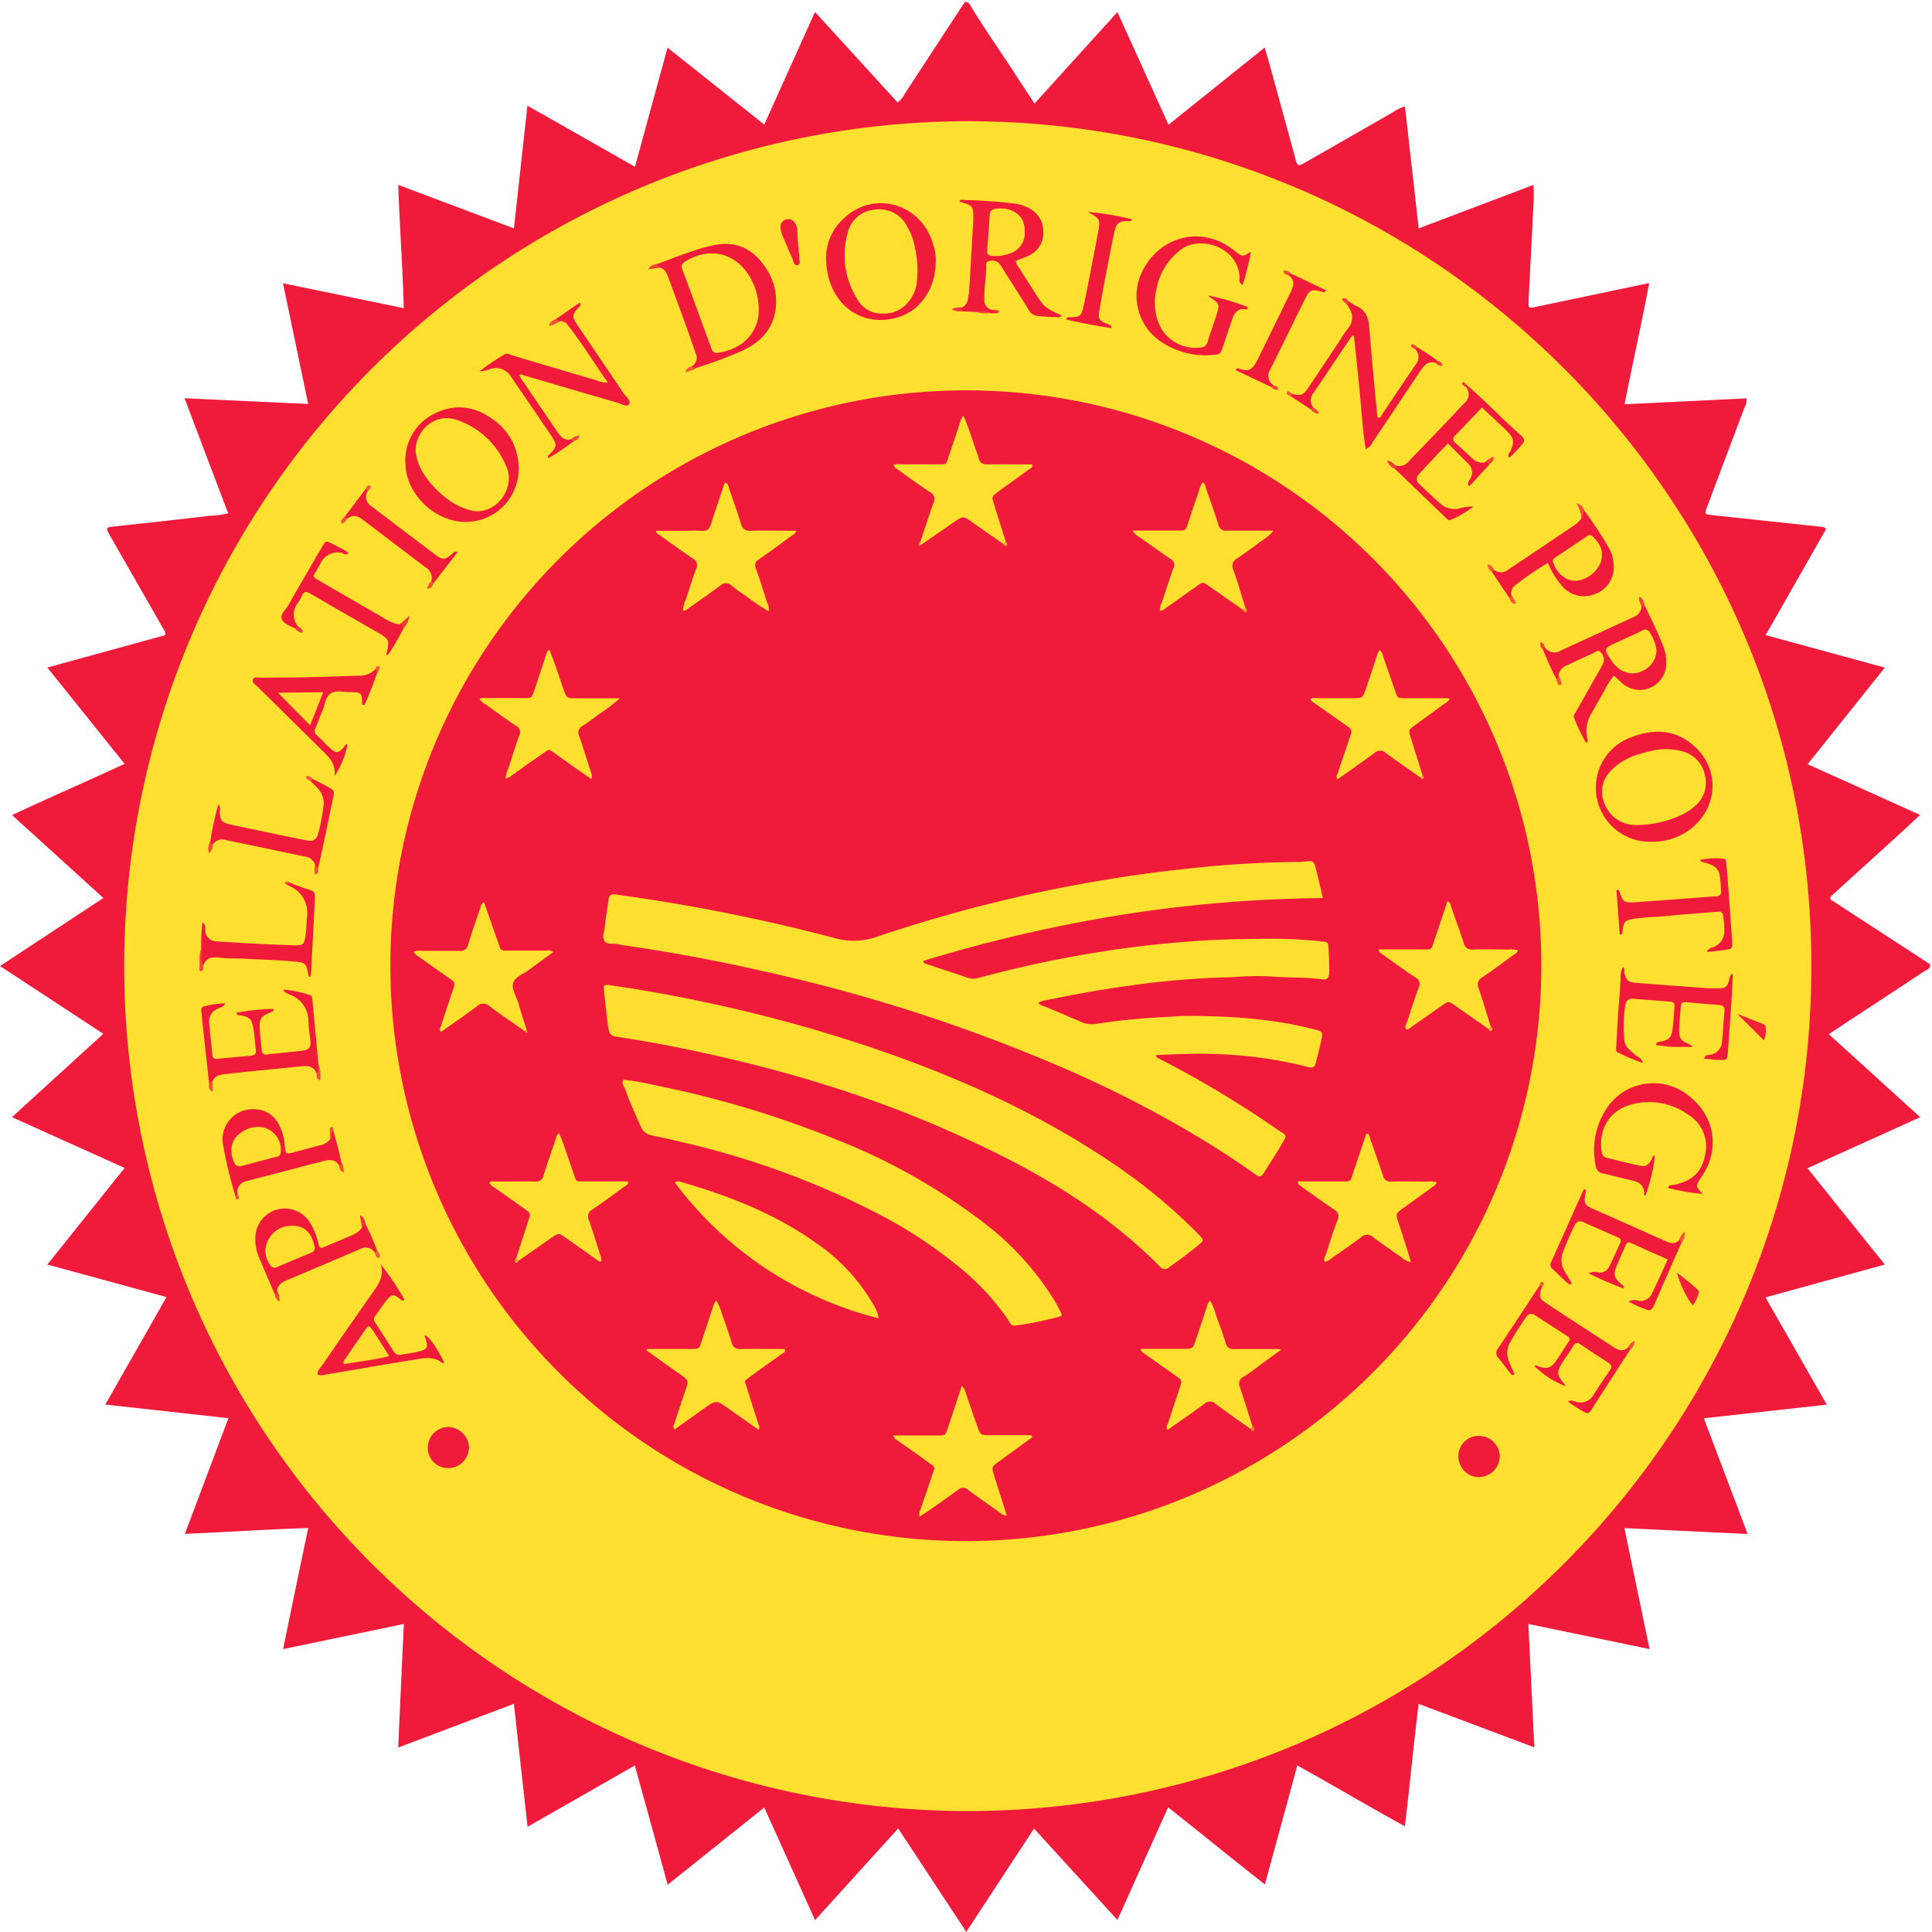 <svg class="w-10 h-10 inline-block" viewBox="0 0 367 367" fill="none" xmlns="http://www.w3.org/2000/svg"><path d="M184.159.735c2.676 4.51 5.733 8.79 8.6 13.204 1.185 1.853 2.408 3.678 3.755 5.732l15.747-17.378 9.709 21.4 18.269-14.655c.449 1.557.841 2.866 1.195 4.146 1.529 5.58 3.054 11.159 4.577 16.738.478 1.758.487 1.758 2.14.822 5.44-3.115 10.877-6.23 16.311-9.344a9.665 9.665 0 0 1 2.418-1.203c.869 7.71 1.729 15.372 2.608 23.187l21.815-8.264a38.663 38.663 0 0 1-.086 5.082c-.268 5.666-.573 11.331-.85 16.996-.058 1.328 0 1.376 1.442 1.08l21.462-4.51c-1.434 7.73-3.163 15.287-4.663 23.025l23.152-1.118a3.109 3.109 0 0 1-.42 1.825c-2.341 6.258-4.711 12.506-7.052 18.754-.545 1.433-.507 1.433.955 1.596l20.831 2.226a.957.957 0 0 1 .793.439l-11.466 20.13 22.636 6.172-14.667 18.353 21.365 9.63c-5.733 5.36-11.466 10.452-17.046 15.582 0 .297 0 .459.162.564l18.748 12.2c.181.956-.631 1.07-1.128 1.395-4.233 2.809-8.475 5.58-12.718 8.369-1.739 1.137-3.459 2.284-5.36 3.545 5.819 5.273 11.466 10.432 17.371 15.763l-21.423 9.698 14.696 18.295-22.665 6.239 11.638 20.369-23.353 2.598c2.79 7.366 5.504 14.522 8.313 21.974l-23.401-1.108c1.606 7.729 3.163 15.228 4.778 22.977l-23.019-4.777c.373 7.834.746 15.496 1.128 23.445l-21.977-8.264c-.956 7.729-1.663 15.362-2.609 23.254-6.87-3.765-13.492-7.701-20.429-11.56-2.055 7.518-4.071 14.913-6.163 22.604-6.23-4.863-12.193-9.764-18.385-14.646-3.21 7.146-6.364 14.149-9.632 21.391l-15.842-17.359-12.871 19.623-12.929-19.643-15.794 17.417-9.651-21.4-18.346 14.674c-2.093-7.643-4.128-14.999-6.24-22.652-6.784 3.888-13.473 7.7-20.372 11.646-.88-7.872-1.73-15.506-2.6-23.359l-21.976 8.302c.353-7.891.707-15.553 1.07-23.473l-22.933 4.777c1.586-7.71 3.125-15.22 4.778-22.996-7.855.248-15.508.773-23.44 1.108 2.781-7.376 5.495-14.589 8.276-21.974l-23.392-2.589 11.63-20.417-22.637-6.181 14.677-18.353-21.404-9.64 17.362-15.84L0 183.509l19.636-12.926C13.807 165.29 8.17 160.16 2.284 154.838c7.128-3.353 14.208-6.401 21.385-9.745-4.902-6.095-9.7-12.076-14.677-18.286l22.33-6.143c.249-.621-.172-.955-.392-1.366a7669.146 7669.146 0 0 0-9.956-17.407c-.956-1.739-.956-1.7.955-1.91 5.995-.638 11.986-1.306 17.974-2.007a15.864 15.864 0 0 0 3.43-.468c-2.752-7.27-5.484-14.474-8.275-21.86l23.478 1.09c-1.605-7.71-3.163-15.21-4.778-22.93l22.933 4.73c-.191-7.806-.774-15.458-1.042-23.416l21.977 8.264c.86-7.796 1.692-15.42 2.561-23.321l20.43 11.617c2.063-7.547 4.089-14.97 6.191-22.633l18.366 14.617 9.641-21.39 15.699 17.196a5.022 5.022 0 0 0 1.415-1.767 8415.63 8415.63 0 0 0 10.692-16.337c.162-.248.315-.506.487-.745.43-.573.726-.077 1.051.114Z" fill="#F01A3A"/><path d="M344.077 183.471c.143 88.125-71.34 160.648-160.72 160.562a160.537 160.537 0 0 1-113.288-47.551A160.487 160.487 0 0 1 71.15 69.495a160.533 160.533 0 0 1 113.736-46.47c88.329.659 159.277 72.56 159.191 160.446Z" fill="#FFDF30"/><path d="M292.784 183.595a109.277 109.277 0 0 1-18.519 60.722 109.31 109.31 0 0 1-49.149 40.188 109.334 109.334 0 0 1-119.126-23.956 109.28 109.28 0 0 1-23.386-119.221 109.295 109.295 0 0 1 40.43-48.948 109.325 109.325 0 0 1 60.82-18.224 109.188 109.188 0 0 1 100.723 67.637 109.155 109.155 0 0 1 8.207 41.802ZM124.678 50.215c3.64-1.318 7.185-2.866 11.017-3.659 4.128-.831 7.262.707 9.555 4.022a11.243 11.243 0 0 1 2.122 7.767c-.421 4.128-2.867 6.688-6.489 8.331a84.978 84.978 0 0 1-8.714 3.239c-.382.172-.755.315-.726-.353a1.842 1.842 0 0 0 .745-2.341c-.459-1.347-.955-2.704-1.404-4.041a1212.945 1212.945 0 0 0-3.679-10.051c-.344-.955-.602-1.978-1.768-2.293-.162-.248-.86.067-.659-.62Zm187.79 64.87c1.175 2.465 2.389 4.93 3.402 7.481a8.54 8.54 0 0 1 .649 3.487 5.01 5.01 0 0 1-2.619 4.391 5.018 5.018 0 0 1-5.111-.187c-.841-.497-1.404-1.29-2.236-1.911a13.397 13.397 0 0 0-1.796 2.866 319.187 319.187 0 0 0-2.389 4.194 6.378 6.378 0 0 0-.812 4.987.548.548 0 0 1 .047.207.519.519 0 0 1-.334.5 35.074 35.074 0 0 1-2.255-4.719c-.229-.497.21-.908.43-1.309 1.395-2.494 2.819-4.978 4.224-7.471.296-.516.592-1.032.86-1.567a1.915 1.915 0 0 0-.497-2.14c-.44-.592-.956 0-1.424.21-1.644.707-3.258 1.481-4.873 2.245a2.483 2.483 0 0 0-1.682 1.911c.143.392.296.793-.392.755a58.28 58.28 0 0 1-2.57-5.666c-.153-.382 0-.449.363-.391a2.21 2.21 0 0 0 3.01.63l13.654-6.286a2.441 2.441 0 0 0 1.701-1.911c.172-.172.268-.525.65-.306ZM182.726 58.412a2.067 2.067 0 0 0 1.156-1.69c0-.421.182-.822.201-1.233.274-4.529.538-9.051.793-13.567v-1.07c0-1.538-.258-1.824-1.73-2.283l-.869-.248c.153-.574.583-.344.85-.335 3.22.096 6.431.287 9.622.698a7.221 7.221 0 0 1 2.867.955 4.929 4.929 0 0 1 2.57 4.586 4.676 4.676 0 0 1-2.704 4.299c-.783.401-1.643.678-2.522 1.041.088.513.32.99.669 1.376.955 1.567 1.968 3.124 2.971 4.681 1.758 2.742 1.768 2.742 4.969 4.28-.105.545-.554.335-.85.335-1.195 0-2.38-.105-3.564-.22a2.043 2.043 0 0 1-1.692-1.089c-1.634-2.637-3.315-5.245-4.978-7.863a9.4 9.4 0 0 0-.688-1.041 1.909 1.909 0 0 0-1.997-.401c-.65.133-.43.783-.449 1.213-.086 1.91-.392 3.907-.363 5.885a1.913 1.913 0 0 0 1.462 2.16c.238.391 1.127-.326 1.041.61h-1.405c-.84-.305-1.739.077-2.579-.238l-2.781-.105a.443.443 0 0 1-.199-.368.436.436 0 0 1 .199-.368Z" fill="#F01A3A"/><path d="M98.515 89.395a10.06 10.06 0 0 1-13.157 9.258c-4.73-1.49-8.352-6.058-8.352-10.71a9.85 9.85 0 0 1 5.647-9.43c3.89-1.91 7.644-1.337 11.084 1.233a11.216 11.216 0 0 1 4.778 9.649Z" fill="#F01B3A"/><path d="M313.672 159.892a10.26 10.26 0 0 1-8.662-4.354 10.254 10.254 0 0 1-1.161-9.623 10.132 10.132 0 0 1 6.115-5.904c4.339-1.653 8.457-1.443 11.992 1.844 5.189 4.777 4.176 12.592-1.815 16.308a11.822 11.822 0 0 1-6.469 1.729Z" fill="#F01A3A"/><path d="M177.748 49.737c0 4.997-2.867 9.2-7.062 10.51-6.526 1.968-11.953-1.787-13.377-7.863-1.032-4.5-.067-8.474 3.621-11.465 5.877-4.777 14.333-1.825 16.349 5.599a8.594 8.594 0 0 1 .469 3.22Zm145.689 177.051a38.82 38.82 0 0 1-6.564-1.118c.124-.621.554-.516.879-.573 3.564-.64 5.456-2.341 6.134-5.618a7.075 7.075 0 0 0-3.22-7.757 12.713 12.713 0 0 0-11.093-1.815c-3.287.955-6.058 4.041-5.313 8.98a1.193 1.193 0 0 0 1.022 1.07c2.026.497 4.052 1.013 6.087 1.452 1.213.268 1.672 0 2.341-1.117.172-.278.115-.736.583-.813.115 1.147-.851 5.427-1.72 7.596-.096 0-.277-.077-.277-.105.172-1.749-.86-2.427-2.36-2.761-1.806-.402-3.593-.889-5.39-1.29a1.607 1.607 0 0 1-1.433-1.51 14.334 14.334 0 0 1 2.36-11.254 10.62 10.62 0 0 1 7.445-4.328 10.634 10.634 0 0 1 8.207 2.608 11.464 11.464 0 0 1 3.927 6.048c.644 2.763.2 5.667-1.242 8.111-.277.525-.64 1.013-.956 1.519-.745 1.261-.745 1.261.583 2.675Zm-93.89-170.64a43.314 43.314 0 0 1 7.444 2.178c.066.478-.182.459-.306.44-1.519-.287-2.188.611-2.609 1.853-.602 1.748-1.185 3.506-1.777 5.255-.516 1.49-.526 1.452-2.131 1.566a14.973 14.973 0 0 1-9.23-2.273 10.505 10.505 0 0 1-3.326-14.732 11.466 11.466 0 0 1 7.884-5.398c2.619-.39 5.291.166 7.539 1.567.51.313.999.66 1.462 1.041 1.528 1.156 1.528 1.165 3.115.191a48.303 48.303 0 0 1-1.567 6.306c-.794-.43-.545-1.051-.574-1.53-.334-5.617-7.214-7.862-10.921-5.35a11.977 11.977 0 0 0-4.864 7.644 10.817 10.817 0 0 0 .353 6.344 7.57 7.57 0 0 0 7.979 4.776 1.415 1.415 0 0 0 1.386-1.117c.535-1.768 1.184-3.507 1.739-5.265.554-1.757.468-2.063-1.271-3.152a1.6 1.6 0 0 1-.325-.344Zm-122.881 4.834h-.229c-.383.105-.813.287-.774-.41l4.481-3.106c.172.402.105.535 0 .679-1.538 1.643-1.596 1.91-.306 3.821 2.867 4.252 5.733 8.465 8.6 12.716.449.669 1.491 1.433 1.07 2.093-.42.659-1.49-.067-2.236-.287-5.953-1.71-11.887-3.468-17.82-5.207-.22-.067-.43-.23-.774-.057.17.537.457 1.03.84 1.442 2.064 3.058 4.138 6.124 6.23 9.163.641.955 1.3 1.91 2.695 1.643.401-.115.497.067.421.42a44.36 44.36 0 0 1-4.702 3.153c-.067-.22-.143-.382-.105-.41 1.835-1.816 1.911-2.036.43-4.205-2.456-3.659-4.969-7.29-7.453-10.92a3.344 3.344 0 0 0-3.822-1.461 5.036 5.036 0 0 1-2.121.477 49.357 49.357 0 0 1 4.777-3.229c.469-.267.956.058 1.376.191l16.091 4.777c.67.299 1.399.44 2.131.411-2.742-3.888-5.093-7.815-7.978-11.379-.258-.248-.536-.172-.822-.315Zm165.966 7.901c-1.462-.334-2.179.611-2.867 1.643-2.981 4.459-5.965 8.917-8.953 13.376a2.772 2.772 0 0 1-1.395 1.423c-.564-3.65-.784-7.223-1.118-10.786-.334-3.564-.736-7.185-1.099-10.739a.44.44 0 0 0-.535.21 6352.855 6352.855 0 0 1-7.061 10.51 2.246 2.246 0 0 0-.172 2.866c.086.353 0 .525-.402.401l-3.898-2.55c-.077-.335 0-.517.392-.392 1.634.372 2.025.238 3.076-1.3l5.734-8.598a25.43 25.43 0 0 1 1.691-2.513 3.156 3.156 0 0 0 .229-3.946c-.143-.258-.296-.506-.449-.764-.153-.258.057-.516.44-.44.43.317.887.595 1.366.832 1.911.793 2.37 2.37 2.513 4.26.44 5.523.956 11.026 1.5 16.539 0 .171 0 .372.23.43a.39.39 0 0 0 .43-.22c2.216-3.316 4.424-6.64 6.688-9.955a2.09 2.09 0 0 0-.172-2.867c-.086-.324 0-.496.363-.353a37.658 37.658 0 0 1 3.899 2.58c.038.315-.038.506-.43.353Zm56.529 116.05c-.086 1.911-.134 3.468-.239 5.044-.22 3.268-.468 6.545-.697 9.812-.115 1.557-.153 1.605-1.701 1.548-.956 0-1.854-.153-2.8-.239.172-.717.65-.659 1.032-.726a2.651 2.651 0 0 0 2.36-2.541c.201-1.911.268-3.822.459-5.733.086-.888-.296-1.146-1.099-1.204-2.083-.143-4.166-.343-6.24-.525-.563-.048-.955.124-.955.755-.096 1.433-.268 2.866-.306 4.28-.057 1.863.229 2.235 1.911 2.962.256.089.47.269.602.506h-3.373c-1.118 0-2.37-.22-3.535-.334 0-.631.391-.583.707-.641 1.72-.334 2.169-.687 2.417-2.35.21-1.471.268-2.971.392-4.452 0-.516-.191-.774-.707-.812-2.37-.181-4.778-.382-7.128-.554a1.284 1.284 0 0 0-1.022.245 1.27 1.27 0 0 0-.488.93 25.985 25.985 0 0 0-.191 6.783c.162 1.185 1.156 1.911 2.006 2.656.478.411 1.214.554 1.501 1.577a37.356 37.356 0 0 1-4.692-1.978c-.545-.268-.363-.831-.344-1.29.162-2.866.287-5.732.545-8.598.124-1.366.2-2.733.267-4.108a4.88 4.88 0 0 1 .44-2.255c.449.334.219.783.305 1.165.278 1.271.736 1.73 2.045 1.835 4.701.372 9.393.707 14.094 1.051h1.434c1.739 0 1.987-.22 2.398-1.987.032-.174.102-.338.207-.48a1.15 1.15 0 0 1 .395-.342Zm-9.823 51.285c-1.729 3.936-3.478 7.853-5.169 11.799-.373.869-.841 1.051-1.634.659a15.753 15.753 0 0 1-3.163-1.462 2.476 2.476 0 0 1 1.844-.124 2.368 2.368 0 0 0 2.542-1.299c1.051-2.121 2.006-4.29 3.048-6.554-2.465-1.099-4.778-2.102-7.023-3.134-.526-.239-.765 0-.956.411-.573 1.319-1.194 2.608-1.71 3.936-.707 1.796-.554 2.255.955 3.545a.642.642 0 0 1 .325.754 68.652 68.652 0 0 1-6.631-2.866 2.367 2.367 0 0 1 1.806-.172 1.971 1.971 0 0 0 2.131-1.146c.736-1.491 1.414-3.019 2.102-4.538.22-.487 0-.784-.44-.956l-6.688-2.952a1.125 1.125 0 0 0-.969-.021 1.134 1.134 0 0 0-.627.738 50.653 50.653 0 0 0-2.312 5.417 4.074 4.074 0 0 0 .468 3.267c.43.774.907 1.519 1.357 2.265-.478.429-.707 0-.956-.172-.955-.851-1.815-1.73-2.742-2.58a.952.952 0 0 1-.258-1.252c2.035-4.509 4.042-9.037 6.067-13.547.067-.153.153-.353.421-.258.048.067.181.163.162.22-.525 2.408-.449 2.646 1.682 3.602 4.348 1.911 8.714 3.879 13.081 5.808.956.44 1.997.956 2.953-.086.649-.057.506.364.334.698Zm-9.641 20.111c-2.475 3.821-4.959 7.643-7.396 11.464-.468.745-.889.803-1.567.315-1-.547-1.958-1.166-2.867-1.853.602-.42 1.004-.086 1.415 0a2.867 2.867 0 0 0 3.42-1.261c.956-1.557 2.007-3.105 3.068-4.615.497-.716.382-1.137-.335-1.586a160.535 160.535 0 0 1-5.083-3.343c-.659-.44-1.089-.545-1.548.277-.612 1.089-1.386 2.082-2.045 3.152-1.089 1.797-1.032 2.274.363 3.956.096.148.18.305.249.468a16.91 16.91 0 0 1-5.906-3.822c.373-.248.679.058.956.144 1.433.42 2.121.286 2.972-.87.85-1.156 1.71-2.579 2.57-3.869a.646.646 0 0 0 .176-.578.655.655 0 0 0-.377-.473l-6.153-3.984a1.127 1.127 0 0 0-.938-.238 1.12 1.12 0 0 0-.773.582 53.834 53.834 0 0 0-3.229 5.14 4.137 4.137 0 0 0 .057 3.468c.277.764.631 1.5.955 2.207-.477.382-.63 0-.802-.172-.736-.955-1.433-1.911-2.207-2.818a1.36 1.36 0 0 1-.077-1.911c2.647-3.965 5.265-7.959 7.883-11.942.316-.058.488 0 .373.372-.535 1.854-.497 2.112 1.022 3.115 4.205 2.789 8.447 5.522 12.68 8.273.956.593 1.816.908 2.743 0 .334-.076.496.019.401.402ZM63.304 214.732c.544 1.996 1.137 3.984 1.51 6.018.143.373.324.746-.344.727-.736-1.338-1.911-1.214-3.115-.908-2.934.745-5.858 1.529-8.782 2.302-1.91.497-3.822.956-5.685 1.491a2.062 2.062 0 0 0-1.424.851 2.082 2.082 0 0 0-.344 1.623c.124.373-.048.468-.392.392a81.438 81.438 0 0 1-2.35-9.726 5.73 5.73 0 0 1 6.144-6.783 5.17 5.17 0 0 1 4.433 2.866 10.009 10.009 0 0 1 1.147 4.099c.134 1.567.2 1.595 1.758 1.194s3.22-.879 4.835-1.299a3.054 3.054 0 0 0 1.969-1.118c.525-.44-.43-1.452.64-1.729Zm-3.172-10.815c-.478-1.328-1.53-1.5-2.743-1.376l-7.96.793c-2.063.21-4.127.401-6.182.659-1.099.134-2.303.115-2.866 1.376-.182.2-.278.573-.67.353-.467-4.328-.955-8.656-1.404-12.983-.162-1.491-.134-1.472 1.395-1.797a16.141 16.141 0 0 1 3.115-.334c-.449.745-1.022.793-1.48 1.022a2.525 2.525 0 0 0-1.616 2.551c.163 2.073.42 4.147.621 6.22.067.64.45.774.956.726l6.412-.593c.64-.066.955-.353.888-1.041-.172-1.423-.239-2.866-.487-4.27-.287-1.701-.784-2.083-2.618-2.37-.21 0-.478 0-.583-.478a45.996 45.996 0 0 1 6.994-.735c.134.43-.076.468-.22.535-2.255.955-2.465 1.185-2.33 3.554.066 1.251.257 2.493.353 3.745.047.697.382.898 1.05.822 2.132-.239 4.272-.43 6.403-.669 1.605-.182 2.006-.65 1.768-2.226-.172-1.185-.268-2.37-.344-3.564a5.36 5.36 0 0 0-3.393-4.853c-.458-.21-1.05-.268-1.376-1.013 1.697.155 3.37.502 4.988 1.032.478.124.507.611.545 1.032.382 4.032.761 8.066 1.137 12.104.086.602.602 1.338-.353 1.778ZM278.47 73.01c3.65 3.086 6.89 6.611 10.511 9.764.602.545.755 1.013.143 1.634a18.167 18.167 0 0 1-2.455 2.541c-.373-.564.066-.87.219-1.204.813-1.767.774-2.455-.602-3.821-1.376-1.367-3.115-2.952-4.777-4.51-1.749 1.835-3.431 3.602-5.122 5.35a.81.81 0 0 0-.216 1.078.806.806 0 0 0 .283.28c1.147 1.03 2.284 2.091 3.43 3.133a2.574 2.574 0 0 0 2.179.583c.487-.249.812-.201.803.449l-3.756 4.079c-.535-.678 0-1.032.163-1.395a2.262 2.262 0 0 0-.411-2.933c-1.223-1.223-2.465-2.426-3.822-3.821-1.911 2.006-3.736 3.926-5.533 5.894a1.253 1.253 0 0 0-.374.992 1.236 1.236 0 0 0 .527.92c1.261 1.184 2.513 2.378 3.822 3.544a4.046 4.046 0 0 0 3.985.955 9.022 9.022 0 0 1 2.398-.306 18.093 18.093 0 0 1-4.252 2.522c-.487.249-.764-.181-1.051-.458l-9.679-9.306c-.067-.391.047-.592.477-.487a2.352 2.352 0 0 0 2.332-.955c2.389-2.484 4.777-4.959 7.166-7.443 1.109-1.156 2.179-2.36 3.306-3.496a2.169 2.169 0 0 0 .363-3.038.364.364 0 0 1-.057-.545Zm22.579 24.114a76.945 76.945 0 0 1 4.415 6.688 7.137 7.137 0 0 1 1.06 3.554 5.323 5.323 0 0 1-3.487 5.455 5.424 5.424 0 0 1-6.202-1.376 16.106 16.106 0 0 1-2.799-4.509 57.482 57.482 0 0 0-6.316 4.328 1.847 1.847 0 0 0-.593 1.91c.115.392-.067.488-.411.421-1.108-1.653-2.217-3.296-3.315-4.949-.086-.363.076-.468.42-.411a2.093 2.093 0 0 0 2.647 0c4.274-2.86 8.539-5.726 12.794-8.598a8.472 8.472 0 0 0 1.138-1.128c.372-.344-.364-1.26.649-1.385ZM69.467 232.597a42.018 42.018 0 0 1 2.17 4.997c.104.392-.068.487-.412.411a2.048 2.048 0 0 0-2.1-.998 2.033 2.033 0 0 0-.766.291 2977.523 2977.523 0 0 1-14.161 6.009 2.566 2.566 0 0 0-1.606 1.796c.115.382.316.803-.391.764-1.023-2.398-2.074-4.777-3.077-7.213a8.506 8.506 0 0 1-.612-3.487 5.586 5.586 0 0 1 3.935-5.347 5.585 5.585 0 0 1 6.27 2.185 12.035 12.035 0 0 1 1.73 4.079c.296 1.099.315 1.118 1.424.669 1.595-.659 3.172-1.337 4.777-2.016a4.864 4.864 0 0 0 2.026-1.414c.382-.143.057-.955.793-.726Zm2.838 7.557a50.123 50.123 0 0 1 4.5 6.688c-.248.258-.391.277-.563.133-1.49-1.261-1.797-1.251-2.972.23-.707.888-1.3 1.853-1.987 2.761a.955.955 0 0 0 0 1.29 516.708 516.708 0 0 1 3.478 5.436 1.337 1.337 0 0 0 1.519.63c1.118-.2 2.245-.334 3.335-.611 1.605-.401 1.787-.831 1.223-2.436-.077-.211-.277-.402-.086-.65.955.564 2.188 2.312 3.612 5.178-.076.07-.16.131-.249.182-1.357-1.185-2.952-1.109-4.558-.841-5.99.955-11.982 2.016-17.983 3.019a1.704 1.704 0 0 1-1.242-.067c-.095-.745.468-1.185.822-1.691a2335.06 2335.06 0 0 1 9.288-13.375c1.223-1.739 2.666-3.402 1.863-5.876Zm-.707-112.171c-.745 2.035-1.49 4.07-2.332 5.914-.42 0-.487 0-.487-.192 0-2.082-.134-2.216-2.245-2.226-1.243 0-2.686-.401-3.689.22-1.003.621-1.099 2.169-1.596 3.306-.497 1.137-.87 2.226-1.328 3.324a1.043 1.043 0 0 0 .23 1.29c.87.822 1.672 1.71 2.56 2.503 1.195 1.061 1.615.956 2.638-.219.181-.211.239-.564.62-.564 0 1.194-1.222 4.49-2.445 6.086.363-2.475-1.195-3.745-2.552-5.102-3.994-3.946-7.998-7.872-11.982-11.828-.401-.401-1.175-.745-.956-1.385.22-.64 1.052-.363 1.615-.373 3.22-.057 6.45 0 9.67-.114 2.981-.058 5.972-.201 8.954-.268a4.022 4.022 0 0 0 2.914-1.137c.698-.028.621.335.41.765Zm236.073 49.469c-.2-2.799-.401-5.589-.602-8.34.354-.105.421-.048.478.095.87 2.265.87 2.322 3.373 2.16 4.988-.335 9.985-.746 14.983-1.099.735 0 1.108-.296 1.022-1.08-.048-.411-.048-.831-.067-1.251-.153-2.866-.659-3.497-3.573-4.223-.086 0-.144-.153-.335-.363a14.232 14.232 0 0 1 4.386-.239c.449 0 .535.392.564.764.086.956.191 1.911.267 2.867.287 3.983.593 7.967.851 11.951.095 1.491.057 1.519-1.453 1.768-1.032.162-2.073.239-3.315.372a1.402 1.402 0 0 1 1.089-.879 3.15 3.15 0 0 0 2.198-3.143c.015-.96-.062-1.92-.23-2.866a.76.76 0 0 0-.606-.763.776.776 0 0 0-.349.008c-3.268.277-6.546.478-9.804.822-1.911.201-3.822.172-5.733.459-2.265.353-2.36.363-2.637 2.741a1.26 1.26 0 0 1-.172.306l-.335-.067ZM76.634 119.384a50.87 50.87 0 0 1-2.752 4.777 1.528 1.528 0 0 1-.392.287c-.048-.096-.105-.153-.096-.201.65-2.637.621-2.78-1.691-4.118-4.233-2.455-8.485-4.862-12.709-7.346-.793-.469-1.26-.516-1.643.41-.23.486-.499.952-.803 1.395a3.516 3.516 0 0 0 0 4.328c.077.382-.076.545-.468.459-.955-.449-2.217-.898-2.56-1.787-.345-.888.764-1.767 1.26-2.627 2.112-3.736 4.272-7.433 6.431-11.13.67-1.137.698-1.137 1.911-.526.956.449 1.787.956 2.685 1.414.268.182.23.382 0 .583h-.172l-.162-.048a1.421 1.421 0 0 0-.45-.22 3.68 3.68 0 0 0-4.252 2.188c-.4.726-.83 1.443-1.232 2.131.21.563.707.697 1.109.955 4.223 2.455 8.456 4.892 12.689 7.347.755.484 1.6.809 2.484.955.822-.238 1.1-.028.813.774Zm-38.413 60.848a35.622 35.622 0 0 1 .24-4.977c.716.487.448 1.013.525 1.443a2.125 2.125 0 0 0 .651 1.531 2.122 2.122 0 0 0 1.556.59c1.357.143 2.733.162 4.1.257 3.506.239 7.022.373 10.51.488 1.844.057 1.968-.134 2.255-1.968.172-1.118.143-2.255.248-3.382a5.513 5.513 0 0 0-3.2-5.857 1.318 1.318 0 0 1-.392-.248.529.529 0 0 1-.268-.096c0-.649.344-.42.669-.286a.72.72 0 0 1 .315.076c.153.076.277.21.459.229 1.06.373 2.121.765 3.201 1.109a.954.954 0 0 1 .707 1.07v.898c-.236 4.694-.48 9.385-.736 14.072 0 .105-.095.201-.143.306-.048.105-.287 0-.287 0-.468-2.532-.458-2.637-3.01-2.866-3.076-.268-6.172-.344-9.259-.506-1.605-.077-3.21 0-4.777-.22-1.28-.143-2.552 0-2.972 1.605-.994-1.013-.459-2.169-.392-3.268Zm21.222-32.243c.956.506 1.912.955 2.867 1.509 1.223.678 1.261.755.956 2.102a1483.33 1483.33 0 0 1-1.864 8.904c-.306 1.452-.63 2.866-.955 4.347-.688.201-.373-.506-.63-.697a2.306 2.306 0 0 0-1.912-1.443c-4.978-1.041-9.957-2.102-14.944-3.124a2.15 2.15 0 0 0-2.61.955c-.706 0-.486-.401-.39-.774a56.158 56.158 0 0 1 1.5-6.917c.496.411.267.956.276 1.386.058 1.528.373 2.025 1.911 2.359 4.004.879 8.017 1.692 12.03 2.532.956.191 1.864.402 2.8.545.937.143 1.577-.115 1.911-1.166a35.951 35.951 0 0 0 1.1-5.732 4.13 4.13 0 0 0-1.186-3.086c-.382-.449-.84-.841-1.26-1.251-.096-.373.009-.555.4-.449ZM215.147 41.683c-.516.526-.812.306-1.089.306-1.386 0-1.959.382-2.284 1.758-.487 2.092-.889 4.194-1.29 6.296-.554 2.866-1.127 5.732-1.586 8.598-.344 2.198-.248 2.226 1.911 3.105.172.067.315.163.306.583-2.867-.449-5.733-.955-8.6-1.653.277-.583.659-.401.956-.41 1.653-.058 1.911-.23 2.322-1.911.439-1.911.793-3.822 1.165-5.733.535-2.751 1.08-5.493 1.586-8.245.507-2.751.488-2.77-1.911-4.127 2.872.254 5.718.733 8.514 1.433Zm30.023 10.242 6.736 3.22c-.296.372-.458.372-.621.324-2.14-.602-2.475-.506-3.411 1.376-2.207 4.424-4.338 8.895-6.564 13.318a2.157 2.157 0 0 0 .554 2.99c.067.325 0 .526-.382.363l-6.794-3.22c.248-.238.344-.372.392-.353 2.13.717 2.723.497 3.822-1.652 2.111-4.261 4.175-8.542 6.277-12.812.564-1.147.87-2.236-.382-3.162-.105-.335-.019-.526.373-.392ZM81.956 110.356a2.35 2.35 0 0 0-1.118-2.589L68.913 98.72c-.956-.755-1.978-1.032-3.039-.144-.344.077-.497 0-.401-.401l4.004-5.312c.315-.057.487 0 .382.382a2.091 2.091 0 0 0 .736 2.952c4.032 3.057 8.045 6.143 12.097 9.162 1.462 1.09 1.863 1.013 3.268-.2.21-.172.334-.516.955-.268l-4.548 5.885c-.344.077-.516-.047-.411-.42Zm195.081 166.36a3.817 3.817 0 0 1 3.755-3.955 3.957 3.957 0 0 1 4.099 3.822 4.032 4.032 0 0 1-4.032 4.012 3.929 3.929 0 0 1-3.822-3.879Zm-191.947 2.16a3.825 3.825 0 0 1-3.822-3.822 3.932 3.932 0 0 1 2.403-3.683c.48-.202.994-.308 1.514-.31a4.069 4.069 0 0 1 3.909 3.888 3.959 3.959 0 0 1-2.482 3.642c-.484.194-1 .291-1.522.285Z" fill="#F01B3A"/><path d="M151.862 48.677c-.124.62.316 1.5-.286 1.662-.832.22-.841-.803-1.09-1.328-.659-1.385-1.232-2.866-1.844-4.232a3.91 3.91 0 0 1-.363-1.72 1.404 1.404 0 0 1 .956-1.338 1.424 1.424 0 0 1 1.72.564c.323.434.501.959.506 1.5a41.1 41.1 0 0 0 .401 4.892Z" fill="#F01E3A"/><path d="M318.564 241.778a43.547 43.547 0 0 1 3.899 3.181c.344.268.296.593.143.956a7.973 7.973 0 0 1-1.013 2.044c-.908-.821-2.513-4.05-3.029-6.181Zm11.447-49.173 4.893 1.91a.759.759 0 0 1 .516.832 4.778 4.778 0 0 1-.344 2.273l-5.065-5.015Z" fill="#F1213A"/><path d="M38.221 180.233c.268 1.07-.315 2.226.344 3.248.015.175.015.351 0 .525 0 .23-.067.478-.392.469-.324-.01-.286-.22-.277-.373.086-1.29-.181-2.608.325-3.869Z" fill="#F44438"/><path d="M76.633 119.384a.726.726 0 0 0-.773-.764 18.137 18.137 0 0 0 1.91-1.71 4.479 4.479 0 0 1-1.136 2.474Z" fill="#F33B39"/><path d="M301.049 97.124c-.592.315-.124 1.108-.649 1.443a5.302 5.302 0 0 0-.956-2.943c1.156.267 1.3.965 1.605 1.5Z" fill="#F54838"/><path d="M60.131 203.917c.593-.507.172-1.223.373-1.816.38.999.48 2.083.287 3.134-.765-.268-.66-.822-.66-1.318Z" fill="#F55338"/><path d="m312.468 115.085-.65.335c0-.669-.698-1.214-.392-2.083.812.382.793 1.146 1.042 1.748Z" fill="#F54738"/><path d="M105.663 60.58c.152.335.487.326.774.412a7.819 7.819 0 0 1-2.15.955c.191-.898.831-1.108 1.376-1.366Z" fill="#F54F38"/><path d="M69.467 232.597c-.248.248-.506.487-.764.726.143-.802-.306-1.557-.297-2.474.832.401.899 1.108 1.061 1.748Z" fill="#F33239"/><path d="M124.677 50.215c.23.21.459.42.698.621l-2.226.334a1.645 1.645 0 0 1 1.528-.955Z" fill="#F44138"/><path d="M295.66 129.034c.306-.163.315-.478.392-.755.131.19.231.4.296.621 0 .42.669 1.041.067 1.223-.602.181-.631-.621-.755-1.089Z" fill="#F55237"/><path d="M282.827 88.258a.847.847 0 0 0-.802-.45 5.55 5.55 0 0 1 1.662-1.04c.23.86-.43 1.117-.86 1.49Z" fill="#F54538"/><path d="M182.726 58.412v.678a2.477 2.477 0 0 1-1.911-.344 3.192 3.192 0 0 1 1.911-.334Z" fill="#F33839"/><path d="m39.721 205.722.67-.353v2.006c-.928-.411-.689-1.108-.67-1.653Z" fill="#F45038"/><path d="M319.338 236.218c0-.277-.057-.573-.363-.726a3.05 3.05 0 0 1 1.061-1.519 2.978 2.978 0 0 1-.698 2.245Z" fill="#F65338"/><path d="M39.998 159.787c.077.287.077.612.392.774a1.824 1.824 0 0 1-.716 1.481 2.693 2.693 0 0 1 .324-2.255Z" fill="#F44938"/><path d="M63.304 214.731c-.583.459 0 1.338-.64 1.758v-1.91c0-.287 0-.621.44-.459.229.115.2.392.2.611Z" fill="#F65038"/><path d="M131.481 69.561c.153.306.449.306.726.354-.535.477-1.213.487-2.006.86.181-1.023.821-1.004 1.28-1.214Z" fill="#F55737"/><path d="M52.248 245.867c.316-.162.316-.477.392-.764a3.82 3.82 0 0 1 .459 2.111 1.43 1.43 0 0 1-.85-1.347Z" fill="#F44638"/><path d="m59.816 164.154.63.697c0 .459.116.955-.563 1.29-.315-.679-.048-1.347-.067-1.987Z" fill="#F44838"/><path d="M64.47 221.477c.277-.163.286-.449.344-.727.468.526.363 1.147.506 1.969a1.216 1.216 0 0 1-.85-1.242Z" fill="#F44538"/><path d="m108.864 83.883-.411-.42a2.616 2.616 0 0 1 1.662-.736c-.191.792-.764.917-1.251 1.156Z" fill="#F54738"/><path d="m265.246 88.487-.478.488a2.867 2.867 0 0 1-1.281-1.452c.832-.01 1.195.668 1.759.965Z" fill="#F43739"/><path d="m81.956 110.356.42.42c-.258.459-.382 1.08-1.27 1.051.135-.562.43-1.073.85-1.471Z" fill="#F54D38"/><path d="m286.716 113.595.411-.421c.406.412.681.933.793 1.5-.879.019-.984-.583-1.204-1.079Z" fill="#F55037"/><path d="m71.225 238.004.411-.41c.086.085.21.162.239.267.115.353.63.879.115 1.06-.516.182-.67-.458-.765-.917Z" fill="#F65C37"/><path d="m283.821 108.254-.42.411a1.819 1.819 0 0 1-.813-1.433c.736.01.965.545 1.233 1.022Z" fill="#F65937"/><path d="m309.697 256.329-.411-.411a2.127 2.127 0 0 1 1.194-1.175 1.8 1.8 0 0 1-.783 1.586Z" fill="#F54D38"/><path d="m56.1 119.413.467-.459c.411.287.956.516.956 1.233a1.774 1.774 0 0 1-1.424-.774Z" fill="#F33B39"/><path d="m245.17 51.925-.411.392c-.392-.182-.956-.22-.956-.898.583-.182.975.162 1.367.506Z" fill="#F64C38"/><path d="m256.273 57.313-.439.44c-.383-.258-.841-.45-.889-1.032.65-.239.984.181 1.328.592Z" fill="#F54538"/><path d="m293.453 122.977-.363.391a1.397 1.397 0 0 1-.478-1.356c.669.057.669.554.841.965Z" fill="#F44138"/><path d="m65.473 98.175.401.401c-.229.392-.41.831-1.032.85-.2-.63.21-.945.631-1.251Z" fill="#F55137"/><path d="m249.03 77.796.402-.4c.42.286.955.477 1.079 1.203a1.982 1.982 0 0 1-1.481-.803Z" fill="#F44338"/><path d="m241.482 73.517.382-.363c.363.19 1.146.315.86.745-.287.43-.87-.067-1.242-.382Z" fill="#F43D39"/><path d="M185.526 59.195c.869 0 1.767-.296 2.58.24a4.578 4.578 0 0 1-2.58-.24Z" fill="#F44638"/><path d="m59.444 147.988-.42.43a4.957 4.957 0 0 1-.717-.449.48.48 0 0 1-.134-.43c.067-.181.277-.181.44-.105.327.095.617.288.83.554Z" fill="#F65537"/><path d="m69.859 93.245-.382-.382a1.58 1.58 0 0 1 .143-.315c.181-.24.401-.545.697-.268.297.277 0 .525-.181.745a1.28 1.28 0 0 1-.277.22Z" fill="#F65A37"/><path d="M71.598 127.983c0-.296-.067-.621-.401-.764.133-.316.267-.746.668-.641.555.144.125.555.077.832a1.797 1.797 0 0 1-.344.573Z" fill="#F55537"/><path d="m272.632 68.883.42-.373c.44.163.87.335.956.956-.612.181-.965-.287-1.376-.583Z" fill="#F43C39"/><path d="m292.841 244.482-.372-.373c.105-.324.286-.783.64-.525.353.258.048.669-.268.898Z" fill="#F65638"/><path d="m269.154 65.93-.363.354a1.084 1.084 0 0 1-.306-.133c-.229-.153-.554-.344-.382-.64.172-.297.477 0 .697.076.134.097.253.213.354.344Z" fill="#F54338"/><path d="m245.504 74.854-.391.392a4.092 4.092 0 0 1-.459-.23c-.201-.133-.344-.334-.163-.573.182-.239.325-.076.459 0 .193.126.378.263.554.41Z" fill="#F75937"/><path d="m44.728 227.228.392-.392c.102.136.189.284.258.439.077.239 0 .526-.248.555-.42.047-.392-.316-.402-.602Z" fill="#F45238"/><path d="M189.51 59.463c-.219-.42-.812-.2-1.041-.612a4.089 4.089 0 0 1 1.032.058c.353.105.439.363.009.554Z" fill="#F44638"/><path d="m278.47 73.01-.057.535a4.857 4.857 0 0 1-.421-.315c-.191-.162-.391-.43-.162-.592.229-.163.506.105.64.372Z" fill="#F43739"/><path d="M55.134 167.727c-.248.047-.516 0-.669.286-.267-.076-.42-.286-.22-.477.201-.192.631-.077.89.191Z" fill="#F65437"/><path d="M65.865 105.34v-.582c.353.181.525.372 0 .582Z" fill="#F54D38"/><path d="M106.666 60.982a.64.64 0 0 1 .783.306 1.06 1.06 0 0 1-.783-.306Z" fill="#F54F38"/><path d="M65.062 105.082a.45.45 0 0 1 .45.22.456.456 0 0 1-.45-.22Z" fill="#F54D38"/><path d="m54.733 168.109.392.248a.38.38 0 0 1-.392-.248Zm1.175-.057a.47.47 0 0 1-.459-.23.471.471 0 0 1 .46.23Z" fill="#F65437"/><path d="M251.295 170.593a258.692 258.692 0 0 0-38.537 3.238 280.135 280.135 0 0 0-37.39 8.704c.163.64.65.583 1.032.707 2.427.822 4.864 1.615 7.291 2.446a3.338 3.338 0 0 0 2.074.105 220.732 220.732 0 0 1 28.369-5.732c4.138-.564 8.304-.956 12.47-1.271 4.166-.315 8.237-.411 12.336-.44a90.413 90.413 0 0 1 12.345.507c.478.067 1.023.048 1.023.716.161 1.782.221 3.571.181 5.36-.105.955-.497 1.232-1.385 1.099-2.867-.411-5.734-.287-8.6-.478a49.664 49.664 0 0 0-7.339 0 31.39 31.39 0 0 1-2.321.096c-6.443.2-12.869.774-19.245 1.719-5.026.698-10.004 1.634-14.963 2.647a3.74 3.74 0 0 0-1.376.449c.229.487.726.535 1.137.707 2.36.955 4.73 1.977 7.09 3a4.778 4.778 0 0 0 2.771.315 120.859 120.859 0 0 1 12.422-1.261c1.786-.086 3.573-.258 5.37-.249 7.825.048 15.613.535 23.248 2.465 2.073.526 2.073.535 1.595 2.628-.296 1.28-.611 2.55-.955 3.821-.182.745-.478 1.06-1.386.812a80.717 80.717 0 0 0-16.779-2.446c-4.07-.21-8.112 0-12.202.163.086.621.64.669.956.86a196.338 196.338 0 0 1 21.805 13.06c2.37 1.672 2.274.955.85 3.496-.955 1.72-2.131 3.315-3.134 5.016-.468.793-.879.736-1.548.258a176.34 176.34 0 0 0-9.259-6.134 217.317 217.317 0 0 0-26.344-13.709 313.475 313.475 0 0 0-56.749-18.516c-9.173-2.111-18.432-3.878-27.767-5.197a9.69 9.69 0 0 1-1.052-.21c-.85-.201-1.987.191-2.513-.611-.525-.803 0-1.739.058-2.609.162-1.719.497-3.429.707-5.14.115-.955.573-1.213 1.462-1.07 2.589.402 5.198.736 7.787 1.166a340.928 340.928 0 0 1 33.721 7.118c2.721.77 5.616.653 8.265-.335a274.898 274.898 0 0 1 38.938-10.012 267.75 267.75 0 0 1 18.404-2.685 208.852 208.852 0 0 1 21.977-1.433c.356.019.714.019 1.07 0 2.504-.296 2.322-.458 3 2.264.344 1.405.669 2.847 1.09 4.596Z" fill="#FFDF30"/><path d="M114.664 187.618c-.058-.449.391-.593 1.022-.497 1.711.258 3.421.497 5.131.783a288.308 288.308 0 0 1 37.916 8.885c18.833 5.857 36.874 13.423 53.251 24.601a106.193 106.193 0 0 1 15.04 12.42c.211.211.421.421.622.64 1.098 1.156 1.098 1.156-.086 2.141-1.749 1.442-3.574 2.789-5.428 4.098a1.179 1.179 0 0 1-1.437.228 1.182 1.182 0 0 1-.388-.343c-10.845-10.958-23.965-18.477-37.868-24.753-17.61-8.045-36.08-13.376-55.038-17.111a252.991 252.991 0 0 0-10.396-1.796c-.956-.153-1.242-.564-1.405-1.462-.42-2.561-.611-5.016-.936-7.834Z" fill="#FFDE30"/><path d="M118.419 205.101c2.103.239 4.19.606 6.249 1.099a191.558 191.558 0 0 1 34.399 10.347 115.595 115.595 0 0 1 27.376 15.391 54.48 54.48 0 0 1 13.932 15.228c.43.727.802 1.472 1.175 2.217.063.192.101.391.115.592a59.8 59.8 0 0 1-8.734 1.816c-.956.133-1.099-.564-1.424-1.061a47.233 47.233 0 0 0-9.211-9.955 86.89 86.89 0 0 0-15.68-10.299 158.511 158.511 0 0 0-36.005-13.27 196.058 196.058 0 0 0-6.621-1.491 2.797 2.797 0 0 1-2.275-1.719c-1.051-2.408-2.159-4.777-3.029-7.271-.267-.458-.611-.936-.267-1.624Zm9.765 19.528a1.058 1.058 0 0 1 1.023-.153c9.154 2.637 17.954 6.038 25.799 11.627a35.71 35.71 0 0 1 10.96 11.838c.475.758.8 1.602.956 2.484a69.46 69.46 0 0 1-38.738-25.796Zm17.831-108.502a45.055 45.055 0 0 1-4.329-2.914c-.956-.631-1.911-1.29-2.752-1.997a1.455 1.455 0 0 0-1.037-.431 1.463 1.463 0 0 0-1.036.431c-2.064 1.529-4.176 2.99-6.269 4.471-.229.163-.449.401-.869.249.063-.755.267-1.49.602-2.169.621-1.911 1.213-3.879 1.911-5.732.093-.163.152-.344.173-.53a1.38 1.38 0 0 0-.323-1.042 1.361 1.361 0 0 0-.443-.339c-2.083-1.395-4.108-2.866-6.144-4.338-.315-.229-.793-.315-.898-.955h5.848a28.559 28.559 0 0 1 2.867 0c1.051.105 1.461-.392 1.758-1.319.812-2.617 1.72-5.197 2.599-7.814.755.133.697.802.86 1.242a173.407 173.407 0 0 1 2.245 6.61 1.56 1.56 0 0 0 1.797 1.271c2.866-.066 5.733 0 8.685 0-.21.669-.707.822-1.051 1.08a435.138 435.138 0 0 1-6.096 4.404 1.204 1.204 0 0 0-.535 1.644c.764 2.13 1.443 4.299 2.112 6.458.301.519.416 1.126.325 1.72Zm136.669 79.287-6.307-4.405c-1.204-.85-1.204-.85-2.465 0l-5.733 4.022c-.334.23-.612.583-1.099.536-.315-.631.124-1.156.296-1.692.669-2.101 1.348-4.203 2.122-6.276a1.4 1.4 0 0 0-.186-1.574 1.388 1.388 0 0 0-.445-.337c-2.179-1.462-4.309-3-6.45-4.529-.22-.152-.554-.267-.478-.812h7.597c2.742 0 2.188.363 3.077-2.178.812-2.302 1.548-4.634 2.322-6.955.611.105.563.602.697.955.812 2.312 1.644 4.605 2.398 6.936a1.578 1.578 0 0 0 1.816 1.261c2.265-.066 4.539 0 6.813 0a3.955 3.955 0 0 1 1.663.163c-.106.535-.593.716-.956.955-1.911 1.414-3.822 2.866-5.81 4.175a1.543 1.543 0 0 0-.773.901 1.53 1.53 0 0 0 .105 1.182c.812 2.369 1.509 4.777 2.245 7.165.124.44-.076.564-.449.507Zm-46.592-79.574c-1.853-1.299-3.698-2.618-5.57-3.898-2.437-1.672-1.72-1.576-3.947-.048-1.72 1.175-3.401 2.417-5.112 3.612a1.91 1.91 0 0 1-1.118.544 2.63 2.63 0 0 1 .316-1.5c.735-2.197 1.442-4.414 2.226-6.601a1.307 1.307 0 0 0 .103-1.015 1.31 1.31 0 0 0-.254-.455 1.307 1.307 0 0 0-.413-.317c-2.026-1.366-4.003-2.809-6.001-4.223-.5-.26-.912-.662-1.184-1.156h8.638c1.462 0 1.471 0 1.911-1.452.63-1.863 1.223-3.745 1.911-5.599a6.883 6.883 0 0 1 .85-2.12c.564.315.545.955.717 1.404.783 2.197 1.576 4.385 2.264 6.602a1.452 1.452 0 0 0 1.673 1.184h8.79a7.987 7.987 0 0 1-2.207 1.911 106.17 106.17 0 0 1-4.653 3.344 1.606 1.606 0 0 0-.853.952 1.638 1.638 0 0 0-.078.648c.019.219.082.432.185.626.86 2.35 1.529 4.777 2.284 7.156.077.325-.115.449-.478.401ZM98.056 239.008l2.313-7.147c.439-1.356.449-1.375-.678-2.187-1.787-1.3-3.603-2.561-5.409-3.822-.468-.344-1.041-.583-1.328-1.185.373-.439.88-.219 1.31-.229 2.455 0 4.9-.048 7.347 0a1.454 1.454 0 0 0 1.077-.258 1.446 1.446 0 0 0 .576-.946c.717-2.34 1.548-4.643 2.332-6.955a1.443 1.443 0 0 1 .602-1.032c.286.688.583 1.347.821 2.035.593 1.682 1.147 3.382 1.749 5.073.85 2.36.248 2.045 2.972 2.064h7.52c.2.631-.325.745-.621.955-2.017 1.481-4.023 2.991-6.106 4.386a1.483 1.483 0 0 0-.826 1.499c.022.202.085.397.186.574.783 2.245 1.471 4.538 2.207 6.802.151.313.178.671.076 1.003-.382.058-.688-.22-.955-.439-1.911-1.347-3.822-2.704-5.733-4.051-1.348-.955-1.357-.955-2.771 0l-6.173 4.309c-.373.076-.564-.048-.487-.449Zm148.452-14.589h7.262c3.268-.048 2.503.545 3.602-2.646.736-2.14 1.452-4.29 2.179-6.43.649 0 .573.554.697.898.841 2.36 1.672 4.72 2.475 7.089a1.373 1.373 0 0 0 1.548 1.108c2.322-.048 4.653 0 6.985 0a4.179 4.179 0 0 1 1.653.144c-.124.535-.573.745-.956 1.003a509.576 509.576 0 0 1-5.217 3.773c-1.748 1.252-1.634 1.166-1.041 3 .681 2.096 1.35 4.194 2.006 6.296.105.325.191.66.316 1.128a3.971 3.971 0 0 1-1.816-.956c-1.815-1.261-3.631-2.522-5.399-3.821a1.575 1.575 0 0 0-2.217 0c-1.805 1.366-3.678 2.637-5.542 3.936-.382.38-.867.642-1.395.755-.286-.65.144-1.166.316-1.71.669-2.102 1.337-4.204 2.121-6.268a1.406 1.406 0 0 0 .096-1.087 1.4 1.4 0 0 0-.717-.823 359.168 359.168 0 0 1-6.297-4.443c-.229-.248-.659-.325-.659-.946Zm-55.956-121.104c-1.911-1.376-3.928-2.723-5.867-4.108-1.72-1.223-1.701-1.232-3.507 0-2.102 1.462-4.223 2.914-6.335 4.366a.564.564 0 0 1 0-.736c.822-2.426 1.605-4.872 2.456-7.29a1.488 1.488 0 0 0 .132-1.179 1.464 1.464 0 0 0-.782-.893c-2.15-1.395-4.205-2.933-6.307-4.414a1.108 1.108 0 0 1-.592-.764 3.765 3.765 0 0 1 1.5-.096h6.813c2.035 0 1.596 0 2.188-1.643.736-2.083 1.414-4.175 2.102-6.277.12-.485.338-.94.641-1.338 1.041 2.255 1.662 4.567 2.484 6.793.165.384.299.78.401 1.185.182.955.746 1.328 1.758 1.3 2.81-.068 5.609 0 8.409 0 .201.63-.325.754-.621.954a363.197 363.197 0 0 1-5.8 4.204c-1.271.956-1.271.956-.784 2.475.736 2.33 1.462 4.662 2.198 7.003.057.382-.134.496-.487.458Zm-91.043 92.443c-2.198-1.539-4.424-3.039-6.565-4.653a1.655 1.655 0 0 0-2.331.057c-2.246 1.663-4.548 3.239-6.823 4.853-.487-.496-.086-.869 0-1.203.717-2.265 1.5-4.519 2.246-6.774.44-1.366.44-1.385-.688-2.197-1.911-1.357-3.822-2.694-5.686-4.042a2.593 2.593 0 0 1-1.108-1.041 3.87 3.87 0 0 1 1.71-.134h6.976a1.447 1.447 0 0 0 1.08-.24 1.446 1.446 0 0 0 .592-.935c.726-2.388 1.567-4.777 2.37-7.117a1.181 1.181 0 0 1 .66-.956c.869 2.475 1.72 4.94 2.598 7.395.679 1.911.335 1.806 2.465 1.806h6.804a1.535 1.535 0 0 1 1.299.277c-1.557 1.136-3.086 2.226-4.586 3.353-1.042.783-2.57 1.28-3.01 2.427-.44 1.146.554 2.589.955 3.898.478 1.719 1.052 3.41 1.577 5.12a.387.387 0 0 1-.245.165.387.387 0 0 1-.29-.059Zm138.036 75.656c-2.246-1.576-4.51-3.133-6.689-4.777a1.472 1.472 0 0 0-2.035 0c-2.294 1.701-4.654 3.315-7.014 4.978-.411-.583 0-.956.105-1.386.707-2.216 1.472-4.413 2.198-6.63.459-1.376.449-1.395-.688-2.207l-6.287-4.433a.72.72 0 0 1-.421-.735h7.95c1.911 0 1.911 0 2.504-1.749.716-2.149 1.443-4.299 2.15-6.449.069-.377.273-.716.573-.955.482.87.851 1.798 1.099 2.761.63 1.739 1.29 3.468 1.825 5.236a1.46 1.46 0 0 0 1.672 1.194h7.874c.229 0 .449 0 1.032.105l-3.373 2.446c-1.252.955-2.475 1.91-3.823 2.723a1.45 1.45 0 0 0-.688 1.91c.841 2.484 1.615 4.987 2.408 7.49.144.392-.057.507-.372.478ZM112.303 147.989c-2.102-1.481-4.089-2.867-6.086-4.29-2.408-1.663-1.51-1.596-3.899 0-1.682 1.137-3.325 2.341-4.978 3.516-.366.33-.81.56-1.29.668a5.345 5.345 0 0 1 .573-2.082c.66-2.045 1.28-4.099 2.016-6.115a1.278 1.278 0 0 0-.582-1.777c-1.978-1.337-3.9-2.742-5.848-4.127a3.396 3.396 0 0 1-1.118-.955c.44-.354.955-.211 1.366-.22h6.985c1.519 0 1.548 0 2.035-1.405.774-2.254 1.491-4.528 2.255-6.783.105-.325.086-.735.65-.955.411 1.079.831 2.149 1.223 3.229.516 1.462.956 2.943 1.5 4.404.545 1.462.545 1.539 2.131 1.548h8.543a40.177 40.177 0 0 1-4.138 3.115c-.955.773-2.006 1.5-3.058 2.187a1.347 1.347 0 0 0-.582 1.806c.821 2.369 1.557 4.777 2.322 7.146a1.265 1.265 0 0 1-.02 1.09Zm10.578 108.254h8.39c1.538 0 1.529 0 1.997-1.433.707-2.15 1.424-4.29 2.14-6.44a2.52 2.52 0 0 1 .65-1.318 9.717 9.717 0 0 1 1.108 2.608 132.212 132.212 0 0 1 1.835 5.408 1.482 1.482 0 0 0 1.682 1.184c2.809-.047 5.609 0 8.399 0 .201.65-.325.765-.621.956-1.911 1.404-3.88 2.761-5.791 4.184-1.481 1.109-1.251.745-.774 2.303.717 2.331 1.481 4.652 2.217 6.974a.898.898 0 0 1 0 .955l-5.676-4.012c-2.408-1.691-2.408-1.691-4.777 0l-5.523 3.926c-.44-.496-.125-.859 0-1.222a884.763 884.763 0 0 1 2.083-6.268c.611-1.815.611-1.825-1.013-2.971a1286.285 1286.285 0 0 1-4.673-3.306c-.573-.401-1.146-.831-1.71-1.251l.057-.277Zm146.942-108.541c-2.198-1.548-4.415-3.057-6.574-4.653a1.55 1.55 0 0 0-2.189 0c-2.293 1.71-4.644 3.325-6.965 4.978-.459-.526-.058-.879.057-1.223.717-2.217 1.481-4.414 2.217-6.621.525-1.548.516-1.557-.765-2.465l-5.733-4.032c-.334-.238-.745-.391-.955-.879.401-.315.888-.171 1.318-.181h6.622c1.997 0 2.007 0 2.628-1.853a1040.15 1040.15 0 0 0 2.045-6.105c.1-.441.299-.852.582-1.204.307.324.516.728.602 1.165.708 2.035 1.405 4.061 2.131 6.086.726 2.026.325 1.911 2.743 1.911h7.348c.154.027.305.071.449.134-.335.63-.956.879-1.453 1.242-1.72 1.289-3.478 2.522-5.217 3.821-1.185.87-1.175.879-.716 2.35.745 2.379 1.5 4.777 2.245 7.156.105.316-.038.468-.42.373Zm-73.71 125.307-6.316 4.586c-1.462 1.061-1.462 1.061-.956 2.723l2.418 7.595a1.729 1.729 0 0 1-1.261-.544c-2.045-1.443-4.109-2.866-6.106-4.357a1.34 1.34 0 0 0-.956-.397 1.351 1.351 0 0 0-.955.397c-1.768 1.309-3.584 2.57-5.389 3.822-.574.411-1.176.793-1.912 1.261a1.78 1.78 0 0 1 .192-1.376c.688-2.092 1.433-4.165 2.121-6.258.688-2.092.879-1.557-1.013-2.942-1.892-1.386-3.602-2.542-5.399-3.822-.305-.219-.745-.353-.879-1.012h8.38c1.481 0 1.491 0 1.988-1.481.869-2.589 1.72-5.188 2.646-7.968.336.358.576.795.698 1.27.736 2.141 1.462 4.281 2.226 6.411.612 1.71.631 1.71 2.389 1.71h7.855l.229.382Z" fill="#FFDF30"/><path d="m282.684 195.414.487-.488c.277.268.488.631.163.889-.325.258-.497-.144-.65-.401Z" fill="#FCA733"/><path d="m190.552 103.315.458-.468c.258.239.488.573.172.831-.315.258-.477-.124-.63-.363Z" fill="#FC9C34"/><path d="m98.056 239.007.478.478c-.143.248-.41.554-.63.382-.22-.172-.096-.602.152-.86Z" fill="#FC9F34"/><path d="m236.092 115.84.478-.468c.258.248.487.601.153.85-.334.248-.487-.124-.631-.382Z" fill="#FB9934"/><path d="m237.545 271.414.42-.458c.258.229.497.554.191.812-.305.258-.477-.105-.611-.354Z" fill="#F87B36"/><path d="m269.823 147.702.429-.43c.201.21.402.459.096.669-.306.21-.401-.038-.525-.239Z" fill="#FC9934"/><path d="M174.795 102.847v.736c0 .133-.191.2-.248.105-.163-.344 0-.602.248-.841Z" fill="#F98735"/><path d="m99.509 195.758.516-.058c.181.096.287.325.134.411-.344.22-.497-.105-.65-.353Z" fill="#FA8C35"/><path d="M144.123 58.756c.114 3.898-2.599 7.48-7.645 8.245a1.058 1.058 0 0 1-1.17-.394 1.065 1.065 0 0 1-.177-.4c-.535-1.518-1.108-3.028-1.663-4.537-1.27-3.468-2.513-6.936-3.822-10.395a1.105 1.105 0 0 1 .121-1.323c.107-.118.239-.21.386-.272 4.634-2.866 9.555-1.682 12.307 2.933a12.431 12.431 0 0 1 1.663 6.143Z" fill="#FFDF30"/><path d="M314.666 123.588a4.409 4.409 0 0 1-2.59 3.822 4.187 4.187 0 0 1-4.548-.411 5.648 5.648 0 0 1-1.453-1.558c-1.471-2.216-1.462-2.254.956-3.372 1.615-.745 3.258-1.452 4.854-2.245a1.017 1.017 0 0 1 .918-.176 1.027 1.027 0 0 1 .678.644 7.644 7.644 0 0 1 1.185 3.296ZM194.661 43.919a4.055 4.055 0 0 1-2.867 4.242 7.32 7.32 0 0 1-3.335.449c-.573-.058-1.022-.268-.955-.956.181-2.254.372-4.51.487-6.773 0-.841.43-1.118 1.194-1.214 2.322-.363 5.504.66 5.476 4.252Z" fill="#FFDE30"/><path d="M96.661 90.818c-.057 4.013-3.822 7.213-7.52 6.057a12.615 12.615 0 0 1-3.096-1.347 19.015 19.015 0 0 1-5.551-5.493 10.385 10.385 0 0 1-1.443-3.611c-.764-3.526 2.867-8.236 7.644-6.688a15.517 15.517 0 0 1 9.556 9.057c.298.632.44 1.327.41 2.025Zm214.106 65.903a6.342 6.342 0 0 1-6.173-4.615 5.459 5.459 0 0 1-.151-2.909 5.458 5.458 0 0 1 1.365-2.575c2.035-2.321 4.777-3.276 7.644-3.926a11.9 11.9 0 0 1 6.02 0 5.802 5.802 0 0 1 4.376 4.5 5.727 5.727 0 0 1-1.787 5.847 9.882 9.882 0 0 1-2.188 1.528 20.147 20.147 0 0 1-9.106 2.15ZM167.753 59.559a5.283 5.283 0 0 1-4.988-2.867 15.692 15.692 0 0 1-1.749-12.42 5.739 5.739 0 0 1 5.179-4.452 5.886 5.886 0 0 1 6.183 3.325c.366.603.667 1.244.898 1.91.92 2.84 1.21 5.846.85 8.81-.353 2.741-2.79 5.856-6.373 5.694Z" fill="#FFDF30"/><path d="M43.964 218.84a3.943 3.943 0 0 1 1.806-3.679 5.424 5.424 0 0 1 4.042-1.031 4.334 4.334 0 0 1 3.516 4.7.814.814 0 0 1-.678.879c-2.246.573-4.482 1.175-6.689 1.767-.86.23-1.328-.105-1.596-.955a4.614 4.614 0 0 1-.401-1.681Z" fill="#FFDE30"/><path d="M304.279 105.464c.191 2.647-3.574 5.905-6.631 4.529a5.4 5.4 0 0 1-2.628-3.22c-.172-.391.115-.659.42-.869 2.026-1.357 4.052-2.704 6.068-4.07a.762.762 0 0 1 .57-.191.76.76 0 0 1 .529.286c.946 1.013 1.787 2.112 1.672 3.535Z" fill="#FFDD30"/><path d="M50.404 237.565a4.92 4.92 0 0 1 4.854-4.71c2.867-.134 3.975 1.634 4.482 3.898a.956.956 0 0 1-.707 1.242c-2.14.888-4.29 1.787-6.412 2.704a.958.958 0 0 1-1.319-.459 4.518 4.518 0 0 1-.898-2.675Z" fill="#FFDE30"/><path d="M73.948 257.618c-2.98.736-5.81 1.004-8.6 1.51-.286-.602.154-.86.364-1.175a291.817 291.817 0 0 1 3.65-5.303c.64-.907.822-.907 1.395 0 1.07 1.567 2.064 3.182 3.191 4.968ZM61.402 131.499l-2.494 6.276-6.105-6.171c2.55-.067 5.418-.067 8.6-.105Z" fill="#FFDC30"/></svg>